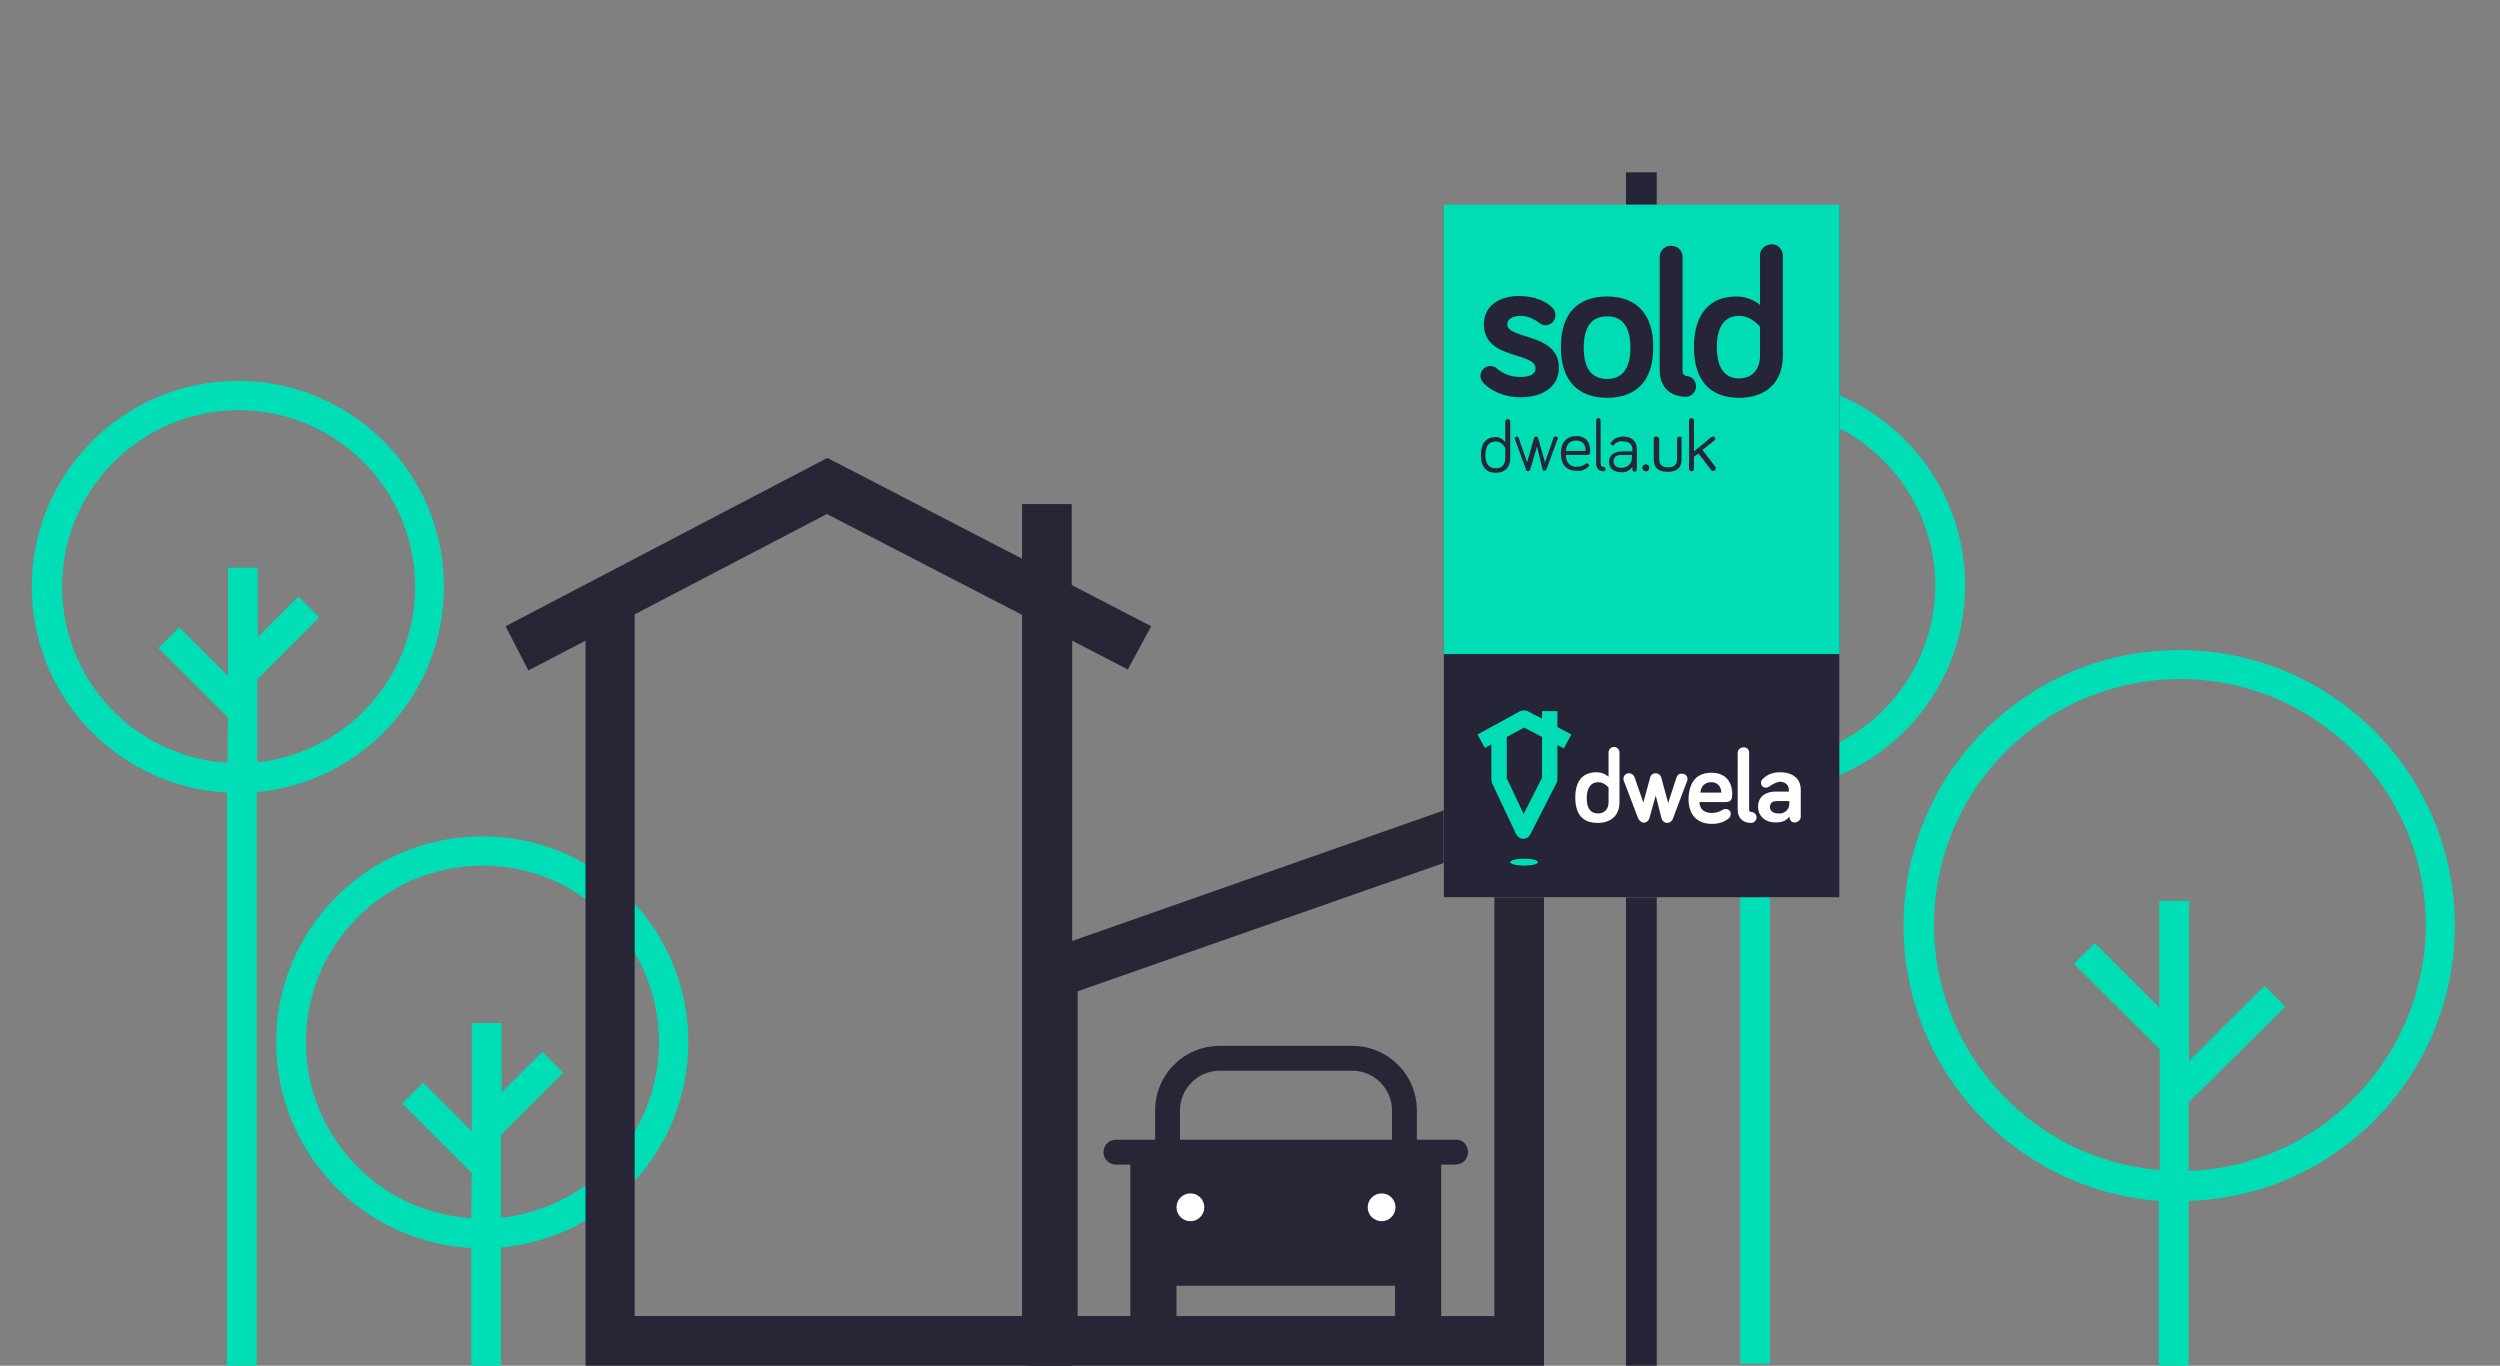 <svg xmlns="http://www.w3.org/2000/svg" xmlns:xlink="http://www.w3.org/1999/xlink" id="Layer_1" x="0px" y="0px" viewBox="0 0 503.4 275" style="enable-background:new 0 0 503.4 275;" xml:space="preserve"><rect x="0" y="0" width="503.4" height="275" fill="#808080" stroke="none"/><style type="text/css">	.st0{fill:#00DEB6;}	.st1{fill:#262636;}	.st2{fill:#FFFFFF;}	.st3{fill:#262538;}	.st4{fill:none;stroke:#ECECEC;stroke-width:2.394420e-02;stroke-miterlimit:10;}	.st5{fill:#00DDB4;}	.st6{fill:#272639;}</style><path class="st0" d="M45.7,159.6V275h6V159.5c21.4-2,37.7-19.9,37.7-41.4c0-22.9-18.7-41.5-41.6-41.4c-22.9,0-41.5,18.7-41.4,41.6  C6.5,140.3,23.7,158.4,45.7,159.6z M45.8,153.6c-17.3-1.1-31.3-14.5-33.1-31.7c-2.1-19.5,12.1-37,31.6-39.1s37,12.1,39.1,31.6  s-12.1,37-31.6,39.1v-16.7l12.5-12.5l-4.2-4.2l-8.2,8.2v-14h-6v21.8l-9.8-9.8l-4.2,4.2l14,14L45.8,153.6L45.8,153.6z"></path><path class="st0" d="M94.9,251.3V275h6v-23.8c21.4-2,37.7-19.9,37.7-41.4c0-22.9-18.7-41.5-41.6-41.4S55.6,187,55.6,209.9  C55.7,232,72.9,250.1,94.9,251.3z M94.9,245.3c-17.3-1.1-31.3-14.5-33.1-31.7c-2.1-19.5,12.1-37,31.6-39.1s37,12.1,39.1,31.6  s-12.1,37-31.6,39.1v-16.7l12.5-12.5l-4.2-4.2L101,220v-14h-6v21.8l-9.8-9.8l-4.2,4.2l14,14L94.9,245.3L94.9,245.3z"></path><g id="Layer_1-2">	<path class="st0" d="M494.3,186.8c0.2-30.7-24.4-55.7-55.1-55.9c-30.7-0.2-55.7,24.4-55.9,55.1c-0.2,29.2,22.3,53.6,51.4,55.8V275   h6v-33.2C470.5,240.9,494.1,216.5,494.3,186.8z M440.7,235.8v-14.2l0.2,0.2l19.3-19.1l-4.2-4.2l-15.2,15.1v-32.2h-6v21.5l-13-13   l-4.2,4.2l17.3,17.2v24.3c-27.2-2.2-47.5-26.2-45.3-53.4s26.2-47.5,53.4-45.3s47.5,26.2,45.3,53.4   C486.1,215.3,465.8,234.8,440.7,235.8L440.7,235.8z"></path>	<path class="st1" d="M310.9,275H207v-82.4l103.9-36.5L310.9,275z M217,265h83.9v-94.8L217,199.6V265z"></path>	<path class="st1" d="M293.2,229.5h-7.9v-5.9c0-7.2-5.8-13-13-13h-26.7c-7.2,0-13,5.8-13,13v5.9h-7.9c-1.4,0-2.5,1.1-2.5,2.5   s1.1,2.5,2.5,2.5l0,0h2.9v24.4l0,0v7h9.3v-7h44v7h9.3v-7l0,0v-24.4h2.9c1.4,0,2.5-1.1,2.5-2.5S294.5,229.4,293.2,229.5L293.2,229.5   z M237.6,223.6c0-4.4,3.6-8,8-8h26.7c4.4,0,8,3.6,8,8v5.9h-42.7V223.6z"></path>	<circle class="st2" cx="239.7" cy="243.1" r="2.8"></circle>	<circle class="st2" cx="278.2" cy="243.1" r="2.8"></circle>	<path class="st0" d="M395.7,117.9c0-22.9-18.5-41.5-41.4-41.6c-22.9,0-41.5,18.5-41.6,41.4c0,21.5,16.3,39.4,37.7,41.4v115.5h6   V159.3C378.4,158.1,395.7,140,395.7,117.9z M356.4,153.3v-9l14-14l-4.2-4.2l-9.8,9.8V114h-6v14l-8.2-8.2l-4.3,4.2l12.5,12.5v16.7   c-19.5-2.1-33.6-19.6-31.6-39.1c2.1-19.5,19.6-33.6,39.1-31.6c19.5,2.1,33.6,19.6,31.6,39.1C387.6,138.8,373.7,152.2,356.4,153.3   L356.4,153.3z"></path></g><path class="st1" d="M231.8,126.1l-16-8.3v-16.3h-10v11l-39.2-20.3l-64.8,33.9l4.6,8.9l11.5-6v146h98V129l11.2,5.8L231.8,126.1z   M205.8,265h-78V123.7l38.7-20.2l39.3,20.3V265z"></path><g>	<g>		<rect x="327.4" y="34.7" class="st3" width="6.2" height="240.3"></rect>		<rect x="290.7" y="41.4" class="st3" width="79.7" height="139.3"></rect>		<rect x="290.7" y="41.4" class="st4" width="79.7" height="139.3"></rect>		<path class="st5" d="M316.4,147.9l-2.8-1.5v-3.2h-3.1v1.5l-2.9-1.5c-0.5-0.2-1-0.2-1.5,0l-8.6,4.7l1.5,2.7l1.3-0.7v7    c0,0.2,0.1,0.5,0.1,0.7l4.9,10.4c0.3,0.5,0.8,0.9,1.4,0.9l0,0c0.6,0,1.1-0.3,1.4-0.8l5.3-10.4c0.1-0.2,0.2-0.5,0.2-0.7v-7l1.3,0.7    L316.4,147.9z M310.5,156.6l-3.7,7.3l-3.4-7.2v-8.3l3.5-1.9l3.6,1.9L310.5,156.6L310.5,156.6z"></path>		<ellipse class="st5" cx="306.9" cy="173.6" rx="2.8" ry="0.7"></ellipse>		<path class="st2" d="M323.9,156.4v-4.9c0-0.6,0.5-1.1,1.1-1.1s1.1,0.5,1.1,1.1v10c0,2.8-1.8,4.2-4.4,4.2c-2.9,0-4.5-1.6-4.5-5.1    s1.6-5.1,4.3-5.1C322.4,155.5,323.2,155.8,323.9,156.4z M323.9,158.6c0,0-0.8-1.1-2.1-1.1c-1.4,0-2.3,1.1-2.3,3.2    c0,2.1,0.8,3.1,2.3,3.1c1.2,0,2.1-0.8,2.1-2.3V158.6z"></path>		<path class="st2" d="M333.4,160.2l-1.3,4.6c-0.2,0.6-0.8,1-1.4,0.8c-0.3-0.1-0.6-0.4-0.8-0.7l-2.9-7.6c-0.1-0.2-0.1-0.3-0.1-0.5    c0-0.6,0.5-1.1,1.1-1.1l0,0l0,0c0.5,0,0.9,0.3,1.1,0.7l1.8,5.2l1.4-5.1c0.1-0.5,0.6-0.8,1.1-0.8s0.9,0.3,1.1,0.8l1.4,5.2l1.7-5.2    c0.2-0.5,0.6-0.8,1.1-0.7c0.6,0,1.1,0.4,1.1,1.1l0,0l0,0c0,0.2,0,0.3-0.1,0.4l-2.9,7.7c-0.2,0.4-0.6,0.7-1.1,0.7s-0.9-0.3-1.1-0.8    L333.4,160.2z"></path>		<path class="st2" d="M344.6,155.6c3.6,0,4.2,2.8,4.2,4.2c0,0.8,0,1.7-1.3,1.7h-5.3c0,1.5,1.1,2.2,2.5,2.2c0.7,0,1.5-0.2,2.1-0.6    c0.2-0.1,0.4-0.2,0.7-0.2c0.6,0,1,0.4,1,1l0,0c0,0.3-0.1,0.6-0.3,0.8c-0.3,0.3-1.5,1.2-3.4,1.2c-2.9,0-4.8-1.6-4.8-5.1    C340.1,157.4,341.7,155.6,344.6,155.6z M342.4,159.6h4.2c0-1-0.6-2.1-2-2.1C343.4,157.5,342.5,158.2,342.4,159.6z"></path>		<path class="st2" d="M352.2,151.5v11.6c0,0.2,0.2,0.4,0.4,0.4c0.6,0,1.1,0.5,1.1,1.1s-0.5,1.1-1.1,1.1l0,0c-1.6,0-2.7-0.9-2.7-2.7    v-11.4c0-0.6,0.5-1.1,1.1-1.1C351.7,150.4,352.2,150.9,352.2,151.5L352.2,151.5L352.2,151.5z"></path>		<path class="st2" d="M356.2,158.4c-0.2,0.1-0.4,0.2-0.6,0.2c-0.6,0-1-0.4-1-1c0-0.3,0.1-0.5,0.3-0.7c0.6-0.6,1.6-1.4,3.5-1.4    c2.6,0,4.2,1.3,4.2,3.5v5.4c0,0.6-0.4,1.1-1.1,1.2s-1.1-0.4-1.2-1.1v-0.1c-0.6,0.9-1.5,1.2-2.8,1.2c-2.1,0-3.5-1.3-3.5-3.2    c0-2,1.6-3,3.4-3h2.8V159c0-0.9-0.7-1.6-1.9-1.6C357.4,157.6,356.8,158,356.2,158.4z M360.3,161.9v-0.6h-2.5    c-0.9,0-1.4,0.4-1.4,1.2s0.6,1.3,1.8,1.3C359.2,163.9,360.3,163.1,360.3,161.9L360.3,161.9z"></path>		<rect x="290.7" y="41.2" class="st5" width="79.7" height="90.5"></rect>		<path class="st6" d="M309.5,89.9l-1.4,4.7c-0.1,0.2-0.2,0.3-0.4,0.3s-0.4-0.1-0.4-0.3l-2.2-6c0-0.1,0-0.1-0.1-0.2    c0-0.3,0.2-0.5,0.4-0.5l0,0l0,0c0.2,0,0.4,0.1,0.4,0.3l1.7,4.9l1.4-4.9c0.1-0.2,0.3-0.3,0.4-0.3c0.2,0,0.4,0.1,0.4,0.3l1.4,4.9    l1.7-4.9c0.1-0.2,0.4-0.4,0.6-0.3c0.2,0.1,0.3,0.2,0.3,0.4c0,0.1,0,0.1-0.1,0.2l-2.2,6c-0.1,0.2-0.3,0.3-0.4,0.3    c-0.2,0-0.4-0.1-0.4-0.3L309.5,89.9z"></path>		<path class="st6" d="M317.4,88.7c-1.3,0-2,0.8-2.1,2.1h4C319.3,89.8,318.9,88.7,317.4,88.7 M317.4,87.8c2.4,0,2.8,1.9,2.8,2.9    c0,0.4,0,0.9-0.6,0.9h-4.3c0,1.5,0.8,2.4,2.2,2.4c0.6,0,1.3-0.2,1.8-0.6c0.1-0.1,0.2-0.1,0.3-0.1c0.2,0,0.4,0.2,0.4,0.4l0,0l0,0    c0,0.1-0.1,0.3-0.2,0.3c-0.6,0.6-1.5,0.9-2.3,0.8c-2,0-3.2-1.1-3.2-3.6C314.3,89.1,315.5,87.8,317.4,87.8"></path>		<path class="st6" d="M322.3,84.7v8.5c0,0.6,0.2,0.8,0.6,0.8c0.2,0,0.4,0.2,0.4,0.5c0,0.2-0.2,0.4-0.4,0.4c-1,0-1.5-0.6-1.5-1.7    v-8.5c0-0.3,0.2-0.5,0.5-0.5C322.1,84.2,322.3,84.4,322.3,84.7L322.3,84.7"></path>		<path class="st6" d="M328.6,92.2v-0.6h-2.1c-1,0-1.6,0.4-1.6,1.3c0,0.8,0.5,1.3,1.7,1.3C327.6,94.1,328.6,93.5,328.6,92.2     M325.1,89.5c-0.1,0.1-0.2,0.2-0.4,0.2s-0.4-0.2-0.4-0.4c0-0.1,0-0.2,0.1-0.2c0.4-0.6,1.2-1.2,2.5-1.2c1.7,0,2.7,1,2.7,2.5v4.1    c0,0.2-0.2,0.5-0.4,0.5s-0.5-0.2-0.5-0.4c0,0,0,0,0-0.1l0,0V94c-0.4,0.7-1.2,1.1-2.1,1.1c-1.6,0-2.6-0.7-2.6-2.1    c0-1.3,1-2.1,2.6-2.1h2.1v-0.4c0-1-0.7-1.6-1.7-1.6C326.2,88.7,325.5,89,325.1,89.5"></path>		<path class="st6" d="M330.7,94.2c0-0.4,0.3-0.7,0.7-0.7s0.7,0.3,0.7,0.7l0,0c0,0.3-0.2,0.7-0.5,0.7c-0.1,0-0.1,0-0.2,0    C331.1,94.9,330.7,94.7,330.7,94.2C330.7,94.3,330.7,94.3,330.7,94.2"></path>		<path class="st6" d="M334.1,88.4v3.9c0,1,0.3,1.8,1.8,1.8s1.8-0.8,1.8-1.8v-3.9c0-0.3,0.2-0.5,0.5-0.5l0,0l0,0    c0.3,0,0.5,0.2,0.4,0.5v3.9c0,1.4-0.4,2.7-2.8,2.7s-2.8-1.3-2.8-2.7v-3.9c0-0.3,0.2-0.5,0.4-0.5l0,0l0,0    C333.9,87.9,334.1,88.2,334.1,88.4L334.1,88.4"></path>		<path class="st6" d="M344.6,94.7l-2.6-3.4l-0.9,0.7v2.4c0,0.3-0.2,0.5-0.5,0.5s-0.5-0.2-0.5-0.5l0,0v-9.7c0-0.3,0.2-0.5,0.5-0.5    s0.5,0.2,0.5,0.5l0,0v6.2l3.5-2.9c0.1-0.1,0.2-0.1,0.3-0.1c0.3,0,0.5,0.2,0.5,0.4l0,0l0,0c0,0.2-0.1,0.3-0.2,0.4l-2.4,1.9l2.6,3.4    c0.1,0.1,0.1,0.2,0.1,0.3c0,0.3-0.2,0.5-0.4,0.5l0,0l0,0C344.8,94.9,344.7,94.8,344.6,94.7"></path>		<path class="st3" d="M303.5,65.3c0,3.1,10.4,1.7,10.4,8.7c0,4-3.4,6-7.8,6c-3.6,0-6.4-1.7-7.5-3c-0.3-0.4-0.5-0.8-0.5-1.3    c0-1.1,0.9-2,2-2c0.5,0,1,0.2,1.3,0.5c1.1,0.9,2.5,1.7,4.7,1.7c1.9,0,3.1-0.5,3.1-1.7c0-3.4-10.4-1.7-10.4-8.9    c0-3.8,3.2-5.7,7.1-5.7c3,0,5.7,1.1,6.9,2.6c0.3,0.4,0.4,0.8,0.4,1.3c0,1.1-0.9,2-2,2c-0.6,0-1-0.3-1.4-0.6    c-1-0.7-2.1-1.3-3.8-1.3C304.4,63.7,303.5,64.3,303.5,65.3"></path>		<path class="st3" d="M323.6,63.7c-3.1,0-4.7,2.1-4.7,6.3s1.6,6.3,4.7,6.3s4.7-2.1,4.7-6.3C328.3,65.8,326.7,63.7,323.6,63.7     M323.6,80.1c-5.7,0-9.3-3.3-9.3-10.2c0-7,3.6-10.2,9.3-10.2s9.3,3.3,9.3,10.2C332.9,76.9,329.3,80.1,323.6,80.1"></path>		<path class="st3" d="M338.8,51.7v23.2c0,0.4,0.4,0.8,0.8,0.8c1.2,0.1,2,1.1,1.9,2.3c-0.1,1-0.9,1.8-1.9,1.9    c-3.3,0-5.4-1.9-5.4-5.4V51.7c0-1.3,1.1-2.3,2.4-2.2C337.8,49.5,338.8,50.5,338.8,51.7"></path>		<path class="st3" d="M354.4,65.8c0,0-1.7-2.2-4.2-2.2c-2.9,0-4.5,2.1-4.5,6.3s1.6,6.3,4.5,6.3c2.5,0,4.2-1.7,4.2-4.6V65.8z     M354.4,61.4v-9.8c-0.1-1.3,0.9-2.3,2.2-2.4c1.3-0.1,2.3,0.9,2.4,2.2l0,0c0,0,0,0.1,0,0.2v20c0,5.6-3.6,8.5-8.8,8.5    c-5.7,0-9.1-3.3-9.1-10.2s3.3-10.2,8.6-10.2C351.7,59.7,353.5,60.6,354.4,61.4"></path>	</g>	<path class="st6" d="M303.1,90.2c0,0-0.6-1.3-1.9-1.3c-1.4,0-2.1,0.9-2.1,2.7s0.7,2.7,2.1,2.7c1.1,0,1.9-0.6,1.9-2.1V90.2z    M303.1,89v-4.1c0-0.3,0.2-0.5,0.5-0.5s0.5,0.2,0.5,0.5v7.4c0,1.9-1.2,2.9-2.9,2.9c-1.9,0-3-1.1-3-3.6c0-2.4,1.1-3.6,3-3.6   C301.9,88,302.6,88.4,303.1,89"></path></g></svg>